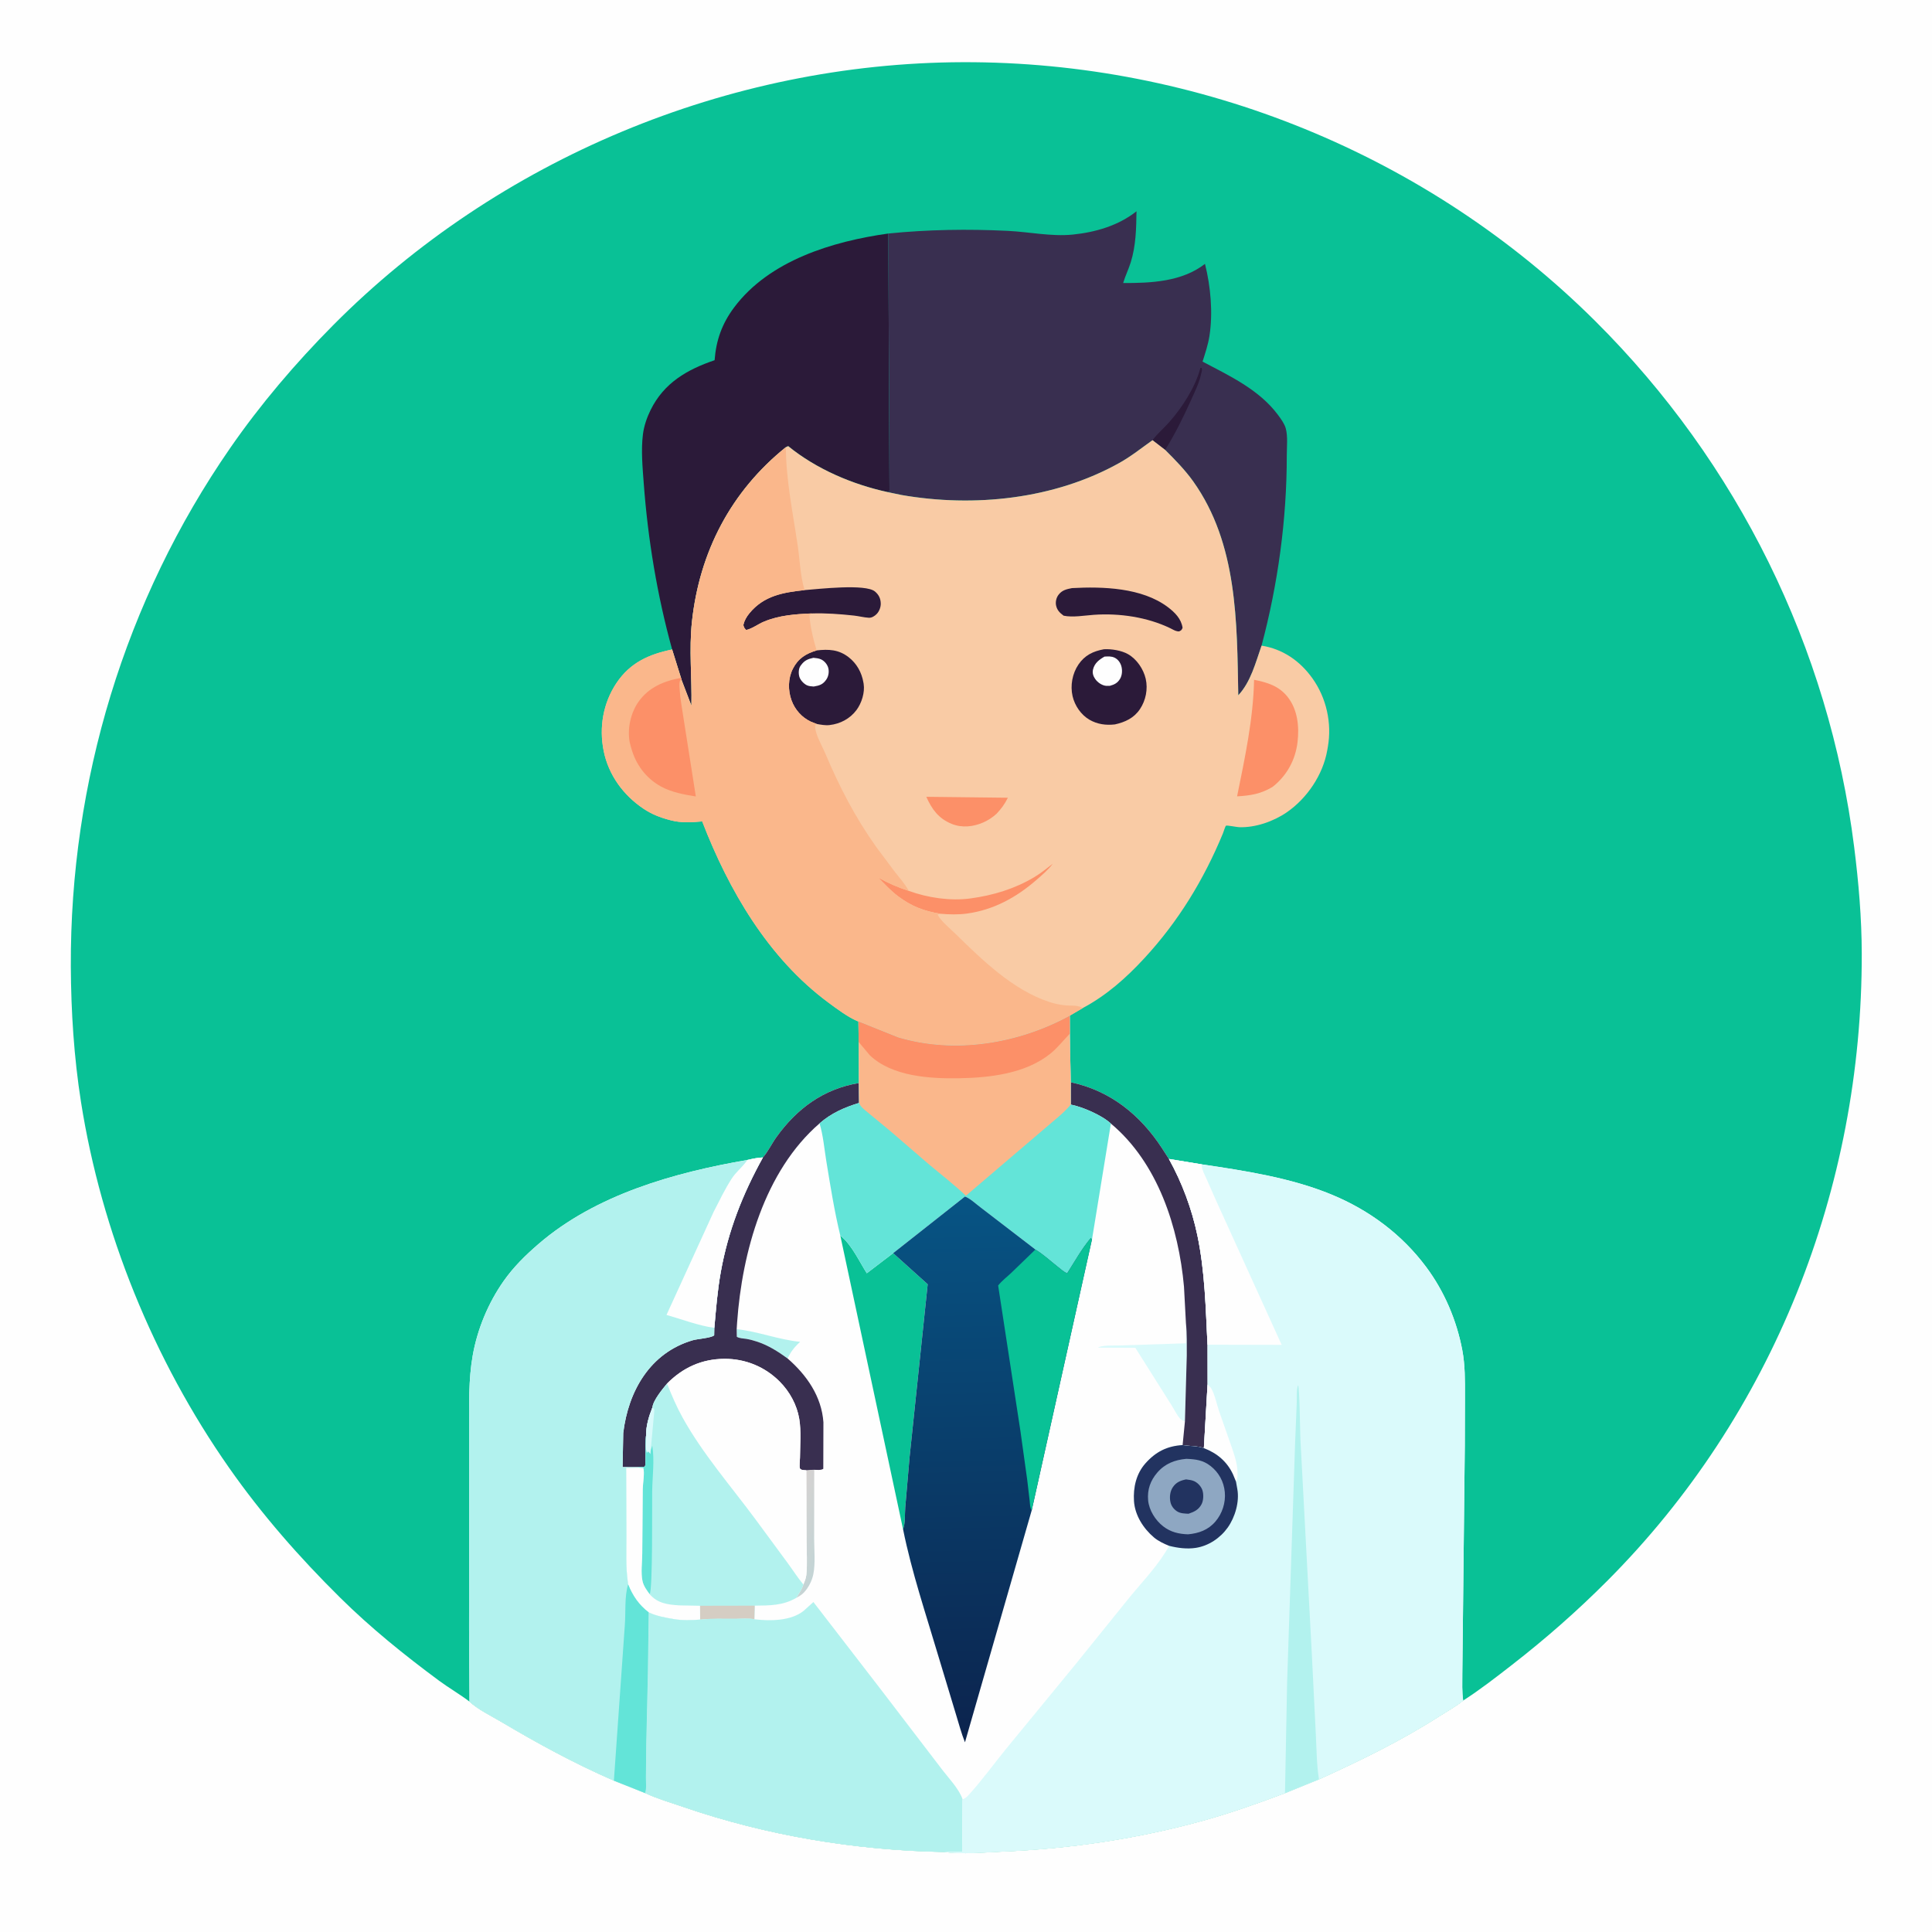 <svg version="1.1" xmlns="http://www.w3.org/2000/svg" style="display: block;" viewBox="0 0 2048 2048" width="1024" height="1024">
<defs>
	<linearGradient id="Gradient1" gradientUnits="userSpaceOnUse" x1="840.589" y1="1617.75" x2="871.475" y2="1626">
		<stop class="stop0" offset="0" stop-opacity="1" stop-color="rgb(213,210,209)"/>
		<stop class="stop1" offset="1" stop-opacity="1" stop-color="rgb(196,212,213)"/>
	</linearGradient>
	<linearGradient id="Gradient2" gradientUnits="userSpaceOnUse" x1="1032.14" y1="1838.79" x2="1020.33" y2="1270.06">
		<stop class="stop0" offset="0" stop-opacity="1" stop-color="rgb(12,36,78)"/>
		<stop class="stop1" offset="1" stop-opacity="1" stop-color="rgb(7,84,132)"/>
	</linearGradient>
</defs>
<path transform="translate(0,0)" fill="rgb(254,254,254)" d="M -0 -0 L 2048 0 L 2048 2048 L -0 2048 L -0 -0 z"/>
<path transform="translate(0,0)" fill="rgb(9,193,150)" d="M 497.706 1803.79 C 487.446 1795.94 475.973 1789.41 465.53 1781.69 C 428.701 1754.44 393.025 1725.7 360.435 1693.45 C 317.387 1650.86 277.704 1605.66 242.909 1556.01 C 162.821 1441.72 107.493 1305.83 85.827 1167.96 C 78.432 1120.9 75.297 1072.27 75.077 1024.64 C 74.171 828.85 132.388 636.213 243.953 475 C 276.181 428.429 313.27 384.901 353.149 344.731 C 528.119 168.484 772.287 66.727 1020.54 65.924 C 1270.6 65.115 1513.63 163.868 1691.01 340.331 C 1841.81 490.339 1938.84 686.495 1965.46 897.629 C 1970.21 935.262 1973.47 973.047 1973.54 1011 C 1973.99 1259.41 1879.51 1499.78 1703.42 1676.12 C 1671.41 1708.16 1638.36 1737.18 1602.62 1764.94 C 1585.73 1778.05 1569.04 1791.1 1551.03 1802.65 C 1543.25 1808.99 1534.07 1813.96 1525.62 1819.37 C 1484.98 1845.35 1442.03 1866.28 1398.18 1886.15 L 1362.14 1900.81 C 1333.57 1911.55 1304.43 1921.91 1275 1930.04 C 1205.53 1949.22 1134.77 1959.71 1062.81 1962.76 C 1042.58 1963.62 1020.58 1965.93 1000.54 1963.16 C 907.355 1961.51 812.6 1945.82 724.432 1915.46 C 711.069 1910.86 696.674 1906.71 683.892 1900.71 L 650.748 1887.53 C 609.106 1869.47 569.99 1848.13 531 1824.99 C 520.333 1818.66 506.771 1812.22 497.706 1803.79 z"/>
<path transform="translate(0,0)" fill="rgb(43,26,57)" d="M 712.493 688.494 C 696.652 631.21 686.811 571.77 682.406 512.528 C 681.156 495.721 679.419 477.098 681.546 460.359 C 682.666 451.543 685.702 442.674 689.615 434.715 C 703.79 405.886 728.296 391.763 757.509 381.832 C 759.072 360.702 765.401 343.009 778.165 325.942 C 815.475 276.057 882.635 255.819 941.643 247.545 L 942.896 520 L 941.168 521.686 C 903.703 513.603 865.275 497.203 835.501 472.916 L 833.06 474.049 C 774.836 520.886 741.544 584.917 733.518 658.805 C 730.264 688.768 733.582 718.202 732.946 748.121 L 722.238 720.1 L 721.899 718.611 L 712.493 688.494 z"/>
<path transform="translate(0,0)" fill="rgb(57,47,80)" d="M 941.643 247.545 C 983.746 243.289 1026.08 242.659 1068.35 244.724 C 1090.79 245.82 1114.64 250.925 1137 248.682 C 1161.16 246.257 1185.56 239.171 1204.74 223.957 C 1204.49 242.246 1204.13 260.509 1198.62 278.129 C 1196.3 285.555 1192.8 292.552 1190.6 300.018 C 1220.23 300.132 1253.03 298.623 1277.33 279.715 C 1283.36 303.597 1285.91 331.787 1282.04 356.309 C 1280.58 365.53 1277.57 374.427 1274.77 383.305 C 1303.37 398.444 1334.51 412.853 1354.5 439.537 C 1357.58 443.646 1361.54 449.061 1362.93 454 C 1365.3 462.422 1364.03 473.88 1364.04 482.784 C 1364.09 550.403 1354.73 619.064 1337.31 684.388 C 1330.98 702.417 1325.94 722.767 1312.63 737.023 C 1311.22 659.301 1311.9 576.525 1264.93 510.41 C 1256.39 498.385 1245.55 487.304 1235.11 476.901 L 1221.73 466.611 C 1209.92 474.968 1199.21 483.667 1186.5 490.766 C 1117.62 529.249 1032.6 538.135 955.5 524.698 L 941.168 521.686 L 942.896 520 L 941.643 247.545 z"/>
<path transform="translate(0,0)" fill="rgb(43,26,57)" d="M 1221.73 466.611 C 1226.82 459.689 1233.58 454.078 1239.28 447.655 C 1253.23 431.958 1267.15 410.431 1272.5 389.949 L 1273.87 390.005 C 1274.35 392.656 1274.03 393.496 1273.32 396 L 1272.93 397.762 C 1270.87 406.603 1266.32 415.737 1262.6 424.029 C 1254.5 442.094 1245.58 460.102 1235.11 476.901 L 1221.73 466.611 z"/>
<path transform="translate(0,0)" fill="rgb(249,203,165)" d="M 941.168 521.686 L 955.5 524.698 C 1032.6 538.135 1117.62 529.249 1186.5 490.766 C 1199.21 483.667 1209.92 474.968 1221.73 466.611 L 1235.11 476.901 C 1245.55 487.304 1256.39 498.385 1264.93 510.41 C 1311.9 576.525 1311.22 659.301 1312.63 737.023 C 1325.94 722.767 1330.98 702.417 1337.31 684.388 C 1359.93 688.024 1378.07 700.621 1391.25 719.089 C 1406.08 739.856 1411.99 766.595 1407.58 791.666 L 1406.93 795.402 C 1402.42 821.288 1385.53 846.293 1364 861.104 C 1349.88 870.816 1330.56 877.547 1313.36 876.839 C 1310.87 876.737 1300.96 874.745 1299.71 875.224 C 1298.85 875.552 1297.16 881.503 1296.34 883.47 C 1276.12 932.417 1249.16 976.669 1213.16 1015.66 C 1193.85 1036.57 1173.18 1054.97 1147.92 1068.49 L 1133.97 1076.69 C 1079.55 1106.4 1012.29 1117.58 952.174 1099.65 L 910.025 1082.77 L 908.64 1082.31 C 898.548 1078 886.99 1069.32 878.122 1062.76 C 814.282 1015.55 772.45 943.551 744.357 870.735 C 733.246 871.775 722.226 872.44 711.307 869.619 L 709.5 869.132 C 699.703 866.581 690.757 863.029 682.303 857.385 C 660.758 843.001 645.056 821.535 639.918 796.015 C 634.898 771.077 639.305 745.281 653.458 724.099 C 667.888 702.504 687.762 693.555 712.493 688.494 L 721.899 718.611 L 722.238 720.1 L 732.946 748.121 C 733.582 718.202 730.264 688.768 733.518 658.805 C 741.544 584.917 774.836 520.886 833.06 474.049 L 835.501 472.916 C 865.275 497.203 903.703 513.603 941.168 521.686 z"/>
<path transform="translate(0,0)" fill="rgb(252,144,104)" d="M 981.911 844.635 L 1068.39 845.638 C 1065.01 852.394 1061.49 857.206 1056.33 862.675 C 1052.27 866.383 1047.64 869.424 1042.62 871.687 C 1032.02 876.464 1019.78 877.818 1008.79 873.342 C 994.904 867.693 987.829 857.838 981.911 844.635 z"/>
<path transform="translate(0,0)" fill="rgb(252,144,104)" d="M 963.317 944.36 C 983.513 951.722 1007.6 955.288 1029 952.341 C 1052.9 949.049 1075.46 942.279 1096.34 929.845 C 1103.23 925.743 1109.62 920.49 1115.98 915.625 C 1111.02 922.165 1104.72 927.481 1098.55 932.854 C 1077.38 951.295 1053.37 964.447 1025.34 968.371 C 1015.84 969.701 1006.23 969.4 996.699 968.594 C 979.249 965.751 966.174 960.73 952 950.09 C 944.227 944.255 937.654 937.101 930.883 930.162 C 941.408 936.143 951.786 940.647 963.317 944.36 z"/>
<path transform="translate(0,0)" fill="rgb(43,26,57)" d="M 1136.33 623.412 C 1169.03 621.638 1210.46 622.881 1237.88 643.513 C 1245.36 649.138 1252.17 655.911 1253.58 665.5 C 1252.48 668.024 1252.44 668.005 1250 669.288 C 1246.81 669.425 1244.61 668.02 1241.85 666.619 L 1240.54 665.945 C 1216.11 654.142 1186.51 649.834 1159.65 651.722 C 1149.72 652.42 1137.13 654.702 1127.5 652.654 C 1123.52 649.705 1120.73 647.078 1119.55 642.101 C 1118.64 638.237 1119.65 633.671 1122.08 630.5 C 1125.86 625.55 1130.56 624.579 1136.33 623.412 z"/>
<path transform="translate(0,0)" fill="rgb(43,26,57)" d="M 852.898 625.537 C 867.72 624.393 917.553 618.608 927.5 627.028 C 931.544 630.451 933.455 634.322 933.639 639.589 C 933.772 643.404 932.124 647.887 929.5 650.68 C 927.392 652.925 924.171 655.036 921 654.851 C 915.736 654.542 910.422 653.1 905.149 652.524 C 890.377 650.911 875.186 649.784 860.32 650.277 C 843.206 650.95 825.739 652.258 809.754 658.978 C 803.426 661.638 797.695 666.24 791 667.832 C 788.99 665.745 788.703 665.301 787.988 662.5 C 789.127 657.696 791.311 653.909 794.414 650.111 C 809.734 631.36 830.298 628.006 852.898 625.537 z"/>
<path transform="translate(0,0)" fill="rgb(43,26,57)" d="M 865.66 689.469 C 878.434 688.065 889.008 688.435 899.664 696.725 C 908.222 703.382 913.47 712.921 915.251 723.5 L 915.494 724.86 C 916.958 734.044 913.354 745.38 907.902 752.682 C 901.049 761.86 890.727 767.298 879.391 768.595 C 874.812 769.119 870.241 768.198 865.738 767.426 L 859.5 764.959 C 849.912 760.477 842.681 752.295 839.067 742.414 C 835.178 731.78 835.305 719.108 840.468 708.944 C 846.108 697.842 854.269 692.949 865.66 689.469 z"/>
<path transform="translate(0,0)" fill="rgb(254,254,254)" d="M 862.223 697.306 C 864.936 697.562 868.013 697.83 870.5 699.029 C 874.034 700.731 877.076 704.379 878.033 708.183 C 878.996 712.012 878.324 716.681 876.151 720 C 872.532 725.531 868.833 726.714 862.587 727.755 C 860.147 727.563 857.43 727.446 855.207 726.341 C 851.913 724.705 848.293 720.85 847.295 717.246 C 846.348 713.829 846.456 708.888 848.511 705.886 L 849.171 705 C 852.781 700.082 856.364 698.577 862.223 697.306 z"/>
<path transform="translate(0,0)" fill="rgb(43,26,57)" d="M 1170.16 688.234 C 1178.17 687.759 1188.78 689.491 1195.72 693.419 C 1204.99 698.669 1212.14 709.284 1214.49 719.5 C 1217 730.448 1214.61 742.386 1208.4 751.685 C 1202.04 761.212 1192.62 765.513 1181.87 767.901 C 1172.42 769.014 1163.17 767.772 1154.87 762.937 C 1145.9 757.712 1139.32 748.033 1136.99 738.037 C 1134.36 726.759 1136.72 713.949 1143.21 704.412 C 1149.96 694.499 1158.74 690.395 1170.16 688.234 z"/>
<path transform="translate(0,0)" fill="rgb(254,254,254)" d="M 1170.82 696.023 C 1174.54 695.823 1178.07 695.505 1181.53 697.176 C 1184.93 698.821 1187.34 702.031 1188.51 705.593 C 1189.91 709.912 1189.68 715.613 1187.32 719.564 C 1184.69 723.981 1181.32 725.71 1176.5 727.007 L 1172.5 727.022 C 1168.05 726.572 1163.56 723.431 1161.02 719.855 C 1158.84 716.771 1157.76 713.366 1158.67 709.622 C 1160.29 702.927 1165.14 699.26 1170.82 696.023 z"/>
<path transform="translate(0,0)" fill="rgb(252,144,104)" d="M 1329.37 720.615 C 1343.02 723.303 1355.27 726.957 1364.45 738.158 C 1375.56 751.698 1377.43 770.09 1375.42 786.89 C 1373.15 805.812 1363.91 822.361 1349.07 834.085 C 1336.54 841.636 1325.69 843.332 1311.37 844.171 C 1319.61 803.431 1328.52 762.313 1329.37 720.615 z"/>
<path transform="translate(0,0)" fill="rgb(250,183,139)" d="M 833.06 474.049 C 833.203 509.392 840.65 544.255 845.725 579.132 C 847.865 593.844 848.392 610.48 852.642 624.554 L 852.898 625.537 C 830.298 628.006 809.734 631.36 794.414 650.111 C 791.311 653.909 789.127 657.696 787.988 662.5 C 788.703 665.301 788.99 665.745 791 667.832 C 797.695 666.24 803.426 661.638 809.754 658.978 C 825.739 652.258 843.206 650.95 860.32 650.277 L 858.101 652 C 858.641 663.399 862.258 678.407 865.66 689.469 C 854.269 692.949 846.108 697.842 840.468 708.944 C 835.305 719.108 835.178 731.78 839.067 742.414 C 842.681 752.295 849.912 760.477 859.5 764.959 L 865.738 767.426 C 864.318 768.823 864.079 768.446 864.124 770.633 C 864.288 778.517 871.608 790.99 874.808 798.574 C 889.861 834.245 906.502 866.377 928.973 898 L 948.692 924.367 C 953.719 930.704 959.481 937.212 963.317 944.36 C 951.786 940.647 941.408 936.143 930.883 930.162 C 937.654 937.101 944.227 944.255 952 950.09 C 966.174 960.73 979.249 965.751 996.699 968.594 L 993.896 969.5 C 997.312 976.343 1007.25 984.407 1012.79 989.84 C 1041.17 1017.64 1073.84 1049.51 1112.32 1062.12 C 1117.91 1063.95 1123.95 1065.25 1129.81 1065.77 C 1135.41 1066.27 1141.21 1065.36 1146.37 1067.81 L 1147.92 1068.49 L 1133.97 1076.69 C 1079.55 1106.4 1012.29 1117.58 952.174 1099.65 L 910.025 1082.77 L 908.64 1082.31 C 898.548 1078 886.99 1069.32 878.122 1062.76 C 814.282 1015.55 772.45 943.551 744.357 870.735 C 733.246 871.775 722.226 872.44 711.307 869.619 L 709.5 869.132 C 699.703 866.581 690.757 863.029 682.303 857.385 C 660.758 843.001 645.056 821.535 639.918 796.015 C 634.898 771.077 639.305 745.281 653.458 724.099 C 667.888 702.504 687.762 693.555 712.493 688.494 L 721.899 718.611 L 722.238 720.1 L 732.946 748.121 C 733.582 718.202 730.264 688.768 733.518 658.805 C 741.544 584.917 774.836 520.886 833.06 474.049 z"/>
<path transform="translate(0,0)" fill="rgb(252,144,104)" d="M 721.899 718.611 L 722.238 720.1 L 720.812 721.707 C 719.76 725.056 720.341 728.714 720.564 732.17 C 721.143 741.139 722.885 749.891 724.163 758.773 L 737.606 844.291 C 725.144 842.285 711.757 839.839 700.587 833.682 C 684.578 824.859 674.04 810.46 669.1 792.92 L 668.634 791.232 L 667.464 786.629 C 664.877 772.35 668.518 755.79 676.808 743.945 C 687.523 728.637 704.087 721.689 721.899 718.611 z"/>
<path transform="translate(0,0)" fill="rgb(254,254,254)" d="M 910.025 1082.77 L 952.174 1099.65 C 1012.29 1117.58 1079.55 1106.4 1133.97 1076.69 L 1134.04 1095.75 L 1135.03 1147.25 C 1176.82 1156.06 1208.61 1181.7 1231.69 1217.05 L 1239.1 1228.55 L 1273.79 1234.25 C 1319.89 1241.08 1368.44 1248.49 1411.68 1266.37 C 1451.5 1282.84 1485.99 1308.45 1511.8 1343.07 C 1531.05 1368.88 1544.1 1399.54 1550.07 1431.12 C 1553.13 1447.29 1552.93 1463.38 1552.91 1479.74 L 1552.75 1532.66 L 1550.64 1726.63 L 1550.11 1774.57 C 1550.1 1783.85 1549.66 1793.46 1551.03 1802.65 C 1543.25 1808.99 1534.07 1813.96 1525.62 1819.37 C 1484.98 1845.35 1442.03 1866.28 1398.18 1886.15 L 1362.14 1900.81 C 1333.57 1911.55 1304.43 1921.91 1275 1930.04 C 1205.53 1949.22 1134.77 1959.71 1062.81 1962.76 C 1042.58 1963.62 1020.58 1965.93 1000.54 1963.16 C 907.355 1961.51 812.6 1945.82 724.432 1915.46 C 711.069 1910.86 696.674 1906.71 683.892 1900.71 L 650.748 1887.53 C 609.106 1869.47 569.99 1848.13 531 1824.99 C 520.333 1818.66 506.771 1812.22 497.706 1803.79 L 497.239 1727.05 L 497.332 1596.39 L 497.321 1514.72 C 497.311 1488.68 496.565 1462.42 501.14 1436.68 C 506.103 1408.76 517.553 1381.21 533.855 1358 C 544.374 1343.02 556.956 1330.67 570.777 1318.75 C 631.65 1266.28 714.555 1243.03 792.262 1229.6 C 797.776 1228.36 803.046 1227.17 808.719 1226.97 C 814.201 1220.7 818.082 1212.35 822.991 1205.49 C 844.761 1175.06 873.215 1154.18 910.441 1148.1 L 910.202 1104.52 L 910.025 1082.77 z"/>
<path transform="translate(0,0)" fill="rgb(178,242,238)" d="M 780.917 1408.93 C 803.653 1411.45 825.598 1420.19 848.147 1422.38 C 843.532 1426.79 840.072 1430.35 837.002 1436 L 834.812 1439.98 C 824.81 1432.75 814.692 1426.24 802.905 1422.32 C 799.089 1421.05 795.117 1419.95 791.15 1419.28 C 788.002 1418.74 783.669 1418.81 781.047 1417 L 780.917 1408.93 z"/>
<path transform="translate(0,0)" fill="url(#Gradient1)" d="M 854.709 1558.53 C 857.543 1558.24 860.276 1557.96 863.133 1558.05 L 863.048 1630.93 C 863.042 1642.87 864.48 1657.09 862.172 1668.71 C 860.799 1675.63 856.79 1683.55 851.811 1688.5 C 849.528 1690.77 846.86 1692.33 844.043 1693.83 C 846.91 1689.22 849.957 1684.88 851.632 1679.68 C 852.908 1676.55 854.344 1673.07 854.709 1669.69 C 856.015 1657.58 854.937 1644.16 854.955 1631.93 L 854.709 1558.53 z"/>
<path transform="translate(0,0)" fill="rgb(218,250,251)" d="M 1257.15 1402.73 C 1258.33 1414 1257.99 1425.57 1258.03 1436.9 L 1256.07 1506.79 C 1254.4 1506.12 1252.55 1505.51 1251.28 1504.16 C 1247.45 1500.11 1244.61 1493.75 1241.54 1489.06 L 1203.53 1428.77 L 1164 1428.59 C 1167.62 1425.67 1181.32 1426.44 1186.78 1426.25 L 1257.14 1423.95 L 1257.15 1402.73 z"/>
<path transform="translate(0,0)" fill="rgb(57,47,80)" d="M 1135.03 1147.25 C 1176.82 1156.06 1208.61 1181.7 1231.69 1217.05 L 1239.1 1228.55 C 1253.05 1253.68 1263.43 1281.54 1269.32 1309.72 C 1277.31 1347.97 1278.06 1386.59 1280 1425.44 L 1280.05 1467.58 L 1276.15 1535.1 C 1270.19 1532.62 1260.25 1533.03 1253.62 1531.83 L 1256.07 1506.79 L 1258.03 1436.9 C 1257.99 1425.57 1258.33 1414 1257.15 1402.73 L 1255.08 1363.98 C 1249.42 1301.13 1227.4 1232.68 1177.59 1191.04 C 1168.17 1182.21 1147.47 1173.31 1135.04 1170.91 L 1135.03 1147.25 z"/>
<path transform="translate(0,0)" fill="rgb(9,193,150)" d="M 890.776 1309.85 L 892.346 1311.14 C 903.344 1320.6 911.079 1337.53 918.859 1349.7 L 946.762 1328.41 L 983.385 1361.36 L 964.238 1544.23 L 959.609 1597.91 C 959.022 1605.12 959.847 1614.41 957.277 1621.03 L 890.776 1309.85 z"/>
<path transform="translate(0,0)" fill="rgb(57,47,80)" d="M 910.441 1148.1 L 910.696 1169.13 C 895.166 1173.87 881.045 1180.04 868.745 1190.85 C 810.319 1241.39 786.685 1327.38 781.379 1401.72 L 780.917 1408.93 L 781.047 1417 C 783.669 1418.81 788.002 1418.74 791.15 1419.28 C 795.117 1419.95 799.089 1421.05 802.905 1422.32 C 814.692 1426.24 824.81 1432.75 834.812 1439.98 C 855.088 1457.56 870.895 1480.15 872.854 1507.63 L 872.716 1557 C 870.024 1558.71 866.323 1558.07 863.133 1558.05 C 860.276 1557.96 857.543 1558.24 854.709 1558.53 C 852.869 1558.35 848.774 1558.61 847.939 1556.5 C 847.174 1554.57 848.006 1547.7 848.023 1545.15 C 848.112 1531.91 849.413 1517.12 847.252 1504.13 C 844.78 1489.26 837.158 1475.3 826.615 1464.65 C 810.97 1448.86 790.186 1440.29 767.908 1440.41 C 743.896 1440.54 723.84 1449.73 707.087 1466.64 C 702.397 1472.32 692.281 1484.4 691.551 1492.02 C 687.786 1501.43 684.775 1511.47 684.88 1521.7 L 684.706 1522.78 C 684.008 1527.53 684.689 1552.73 683.85 1554 C 683.525 1554.49 682.95 1554.77 682.5 1555.15 L 676.628 1555.25 L 659.979 1555.17 L 660.665 1519.01 C 665.989 1474.78 688.978 1434.07 734.263 1420.75 C 739.477 1419.21 753.852 1418.4 757.057 1415.5 L 757.23 1407.57 C 758.982 1387.77 760.516 1368.1 764.028 1348.5 C 771.882 1304.67 787.237 1265.74 808.719 1226.97 C 814.201 1220.7 818.082 1212.35 822.991 1205.49 C 844.761 1175.06 873.215 1154.18 910.441 1148.1 z"/>
<path transform="translate(0,0)" fill="rgb(254,254,254)" d="M 707.087 1466.64 C 723.84 1449.73 743.896 1440.54 767.908 1440.41 C 790.186 1440.29 810.97 1448.86 826.615 1464.65 C 837.158 1475.3 844.78 1489.26 847.252 1504.13 C 849.413 1517.12 848.112 1531.91 848.023 1545.15 C 848.006 1547.7 847.174 1554.57 847.939 1556.5 C 848.774 1558.61 852.869 1558.35 854.709 1558.53 L 854.955 1631.93 C 854.937 1644.16 856.015 1657.58 854.709 1669.69 C 854.344 1673.07 852.908 1676.55 851.632 1679.68 C 845.595 1672.47 840.391 1664.27 834.819 1656.68 L 801.373 1611.26 C 775.13 1575.73 744.926 1541.26 723.5 1502.57 C 717.034 1490.89 711.996 1479.02 707.087 1466.64 z"/>
<path transform="translate(0,0)" fill="rgb(178,242,238)" d="M 707.087 1466.64 C 711.996 1479.02 717.034 1490.89 723.5 1502.57 C 744.926 1541.26 775.13 1575.73 801.373 1611.26 L 834.819 1656.68 C 840.391 1664.27 845.595 1672.47 851.632 1679.68 C 849.957 1684.88 846.91 1689.22 844.043 1693.83 C 829.691 1702.12 816.138 1701.81 799.991 1702.07 L 799.654 1716.44 C 793.456 1715.16 785.646 1716.01 779.272 1716.03 C 766.983 1716.07 754.398 1715.55 742.169 1716.83 C 733.464 1717.56 723.013 1717.82 714.42 1716.34 C 705.1 1714.74 696.339 1713.24 687.666 1709.25 C 677.152 1701.08 670.767 1691.8 665.817 1679.52 L 665.467 1676.58 C 663.221 1660.76 664.034 1644.43 664.018 1628.46 L 663.743 1556.04 L 676.654 1555.78 L 676.628 1555.25 L 682.5 1555.15 C 682.95 1554.77 683.525 1554.49 683.85 1554 C 684.689 1552.73 684.008 1527.53 684.706 1522.78 L 684.88 1521.7 C 684.775 1511.47 687.786 1501.43 691.551 1492.02 C 692.281 1484.4 702.397 1472.32 707.087 1466.64 z"/>
<path transform="translate(0,0)" fill="rgb(218,250,251)" d="M 691.551 1492.02 C 692.575 1493 693.636 1493.4 693.655 1494.87 L 689.774 1537.42 L 689.55 1541.5 C 688.792 1540.12 687.945 1539.63 686.71 1538.7 L 685.719 1540.38 C 683.858 1535.59 684.975 1527.06 684.88 1521.7 C 684.775 1511.47 687.786 1501.43 691.551 1492.02 z"/>
<path transform="translate(0,0)" fill="rgb(213,205,195)" d="M 742.041 1702.19 L 799.991 1702.07 L 799.654 1716.44 C 793.456 1715.16 785.646 1716.01 779.272 1716.03 C 766.983 1716.07 754.398 1715.55 742.169 1716.83 L 742.041 1702.19 z"/>
<path transform="translate(0,0)" fill="rgb(99,228,216)" d="M 676.628 1555.25 L 682.5 1555.15 C 682.95 1554.77 683.525 1554.49 683.85 1554 C 684.689 1552.73 684.008 1527.53 684.706 1522.78 L 684.88 1521.7 C 684.975 1527.06 683.858 1535.59 685.719 1540.38 L 686.71 1538.7 C 687.945 1539.63 688.792 1540.12 689.55 1541.5 L 689.774 1537.42 L 691.436 1532.5 C 693.99 1547.5 691.546 1565.51 691.333 1580.82 C 691.128 1595.57 692.023 1684.3 688.68 1689.95 C 685.553 1685.75 682.314 1681.39 681.116 1676.19 C 679.128 1667.55 680.753 1655.83 680.809 1646.87 L 681.341 1578.31 C 681.466 1572.2 683.428 1561.89 682 1556.24 L 676.654 1555.78 L 676.628 1555.25 z"/>
<path transform="translate(0,0)" fill="rgb(254,254,254)" d="M 676.654 1555.78 L 682 1556.24 C 683.428 1561.89 681.466 1572.2 681.341 1578.31 L 680.809 1646.87 C 680.753 1655.83 679.128 1667.55 681.116 1676.19 C 682.314 1681.39 685.553 1685.75 688.68 1689.95 C 697.255 1699.71 707.723 1700.96 720.066 1701.76 L 742.041 1702.19 L 742.169 1716.83 C 733.464 1717.56 723.013 1717.82 714.42 1716.34 C 705.1 1714.74 696.339 1713.24 687.666 1709.25 C 677.152 1701.08 670.767 1691.8 665.817 1679.52 L 665.467 1676.58 C 663.221 1660.76 664.034 1644.43 664.018 1628.46 L 663.743 1556.04 L 676.654 1555.78 z"/>
<path transform="translate(0,0)" fill="rgb(99,228,216)" d="M 910.025 1082.77 L 952.174 1099.65 C 1012.29 1117.58 1079.55 1106.4 1133.97 1076.69 L 1134.04 1095.75 L 1135.03 1147.25 L 1135.04 1170.91 C 1147.47 1173.31 1168.17 1182.21 1177.59 1191.04 L 1157.59 1313.74 L 1157.54 1313.76 L 1156.3 1312.26 C 1146.69 1323.64 1139.24 1337.14 1131.24 1349.68 C 1127.53 1348.17 1124.1 1344.99 1120.95 1342.5 C 1113.39 1336.53 1105.83 1329.51 1097.6 1324.53 L 1039.63 1280 C 1034.69 1276.37 1028.48 1270.3 1022.89 1268.36 L 946.762 1328.41 L 918.859 1349.7 C 911.079 1337.53 903.344 1320.6 892.346 1311.14 L 890.776 1309.85 C 884.497 1284.17 880.147 1256.58 875.864 1230.45 C 873.757 1217.59 872.589 1203.25 868.745 1190.85 C 881.045 1180.04 895.166 1173.87 910.696 1169.13 L 910.441 1148.1 L 910.202 1104.52 L 910.025 1082.77 z"/>
<path transform="translate(0,0)" fill="rgb(250,183,139)" d="M 910.025 1082.77 L 952.174 1099.65 C 1012.29 1117.58 1079.55 1106.4 1133.97 1076.69 L 1134.04 1095.75 L 1135.03 1147.25 L 1135.04 1170.91 C 1127.48 1180.11 1116.67 1188.17 1107.65 1196.09 L 1023.9 1267.54 C 1011.55 1255.88 997.948 1245.35 984.924 1234.45 L 943.287 1198.57 L 919.601 1179.03 C 916.114 1176.05 912.316 1173.54 910.696 1169.13 L 910.441 1148.1 L 910.202 1104.52 L 910.025 1082.77 z"/>
<path transform="translate(0,0)" fill="rgb(252,144,104)" d="M 910.025 1082.77 L 952.174 1099.65 C 1012.29 1117.58 1079.55 1106.4 1133.97 1076.69 L 1134.04 1095.75 C 1127.3 1102.74 1120.92 1110.86 1113.38 1116.95 C 1087.09 1138.17 1049.11 1142.45 1016.44 1143 C 985.705 1143.52 945.835 1141.13 922.198 1118.79 L 910.202 1104.52 L 910.025 1082.77 z"/>
<path transform="translate(0,0)" fill="rgb(178,242,238)" d="M 799.654 1716.44 L 800.594 1716.57 C 816.728 1718.51 838.797 1718.16 851.833 1707.6 L 862.253 1698.23 L 933.885 1791.11 L 997.645 1874.47 C 1004.78 1884.03 1016.77 1896.26 1020.39 1907.4 L 1020.31 1908.31 L 1019.93 1963.09 L 1000.54 1963.16 C 907.355 1961.51 812.6 1945.82 724.432 1915.46 C 711.069 1910.86 696.674 1906.71 683.892 1900.71 C 685.48 1895.92 684.648 1889.54 684.675 1884.46 L 685.064 1848.36 L 686.768 1774 L 687.666 1709.25 C 696.339 1713.24 705.1 1714.74 714.42 1716.34 C 723.013 1717.82 733.464 1717.56 742.169 1716.83 C 754.398 1715.55 766.983 1716.07 779.272 1716.03 C 785.646 1716.01 793.456 1715.16 799.654 1716.44 z"/>
<path transform="translate(0,0)" fill="url(#Gradient2)" d="M 946.762 1328.41 L 1022.89 1268.36 C 1028.48 1270.3 1034.69 1276.37 1039.63 1280 L 1097.6 1324.53 C 1105.83 1329.51 1113.39 1336.53 1120.95 1342.5 C 1124.1 1344.99 1127.53 1348.17 1131.24 1349.68 C 1139.24 1337.14 1146.69 1323.64 1156.3 1312.26 L 1157.54 1313.76 L 1093.68 1600.92 L 1022.91 1846.92 C 1018.97 1837.21 1016.37 1826.92 1013.24 1816.92 L 994.806 1755.89 C 981.619 1711.38 966.44 1666.53 957.277 1621.03 C 959.847 1614.41 959.022 1605.12 959.609 1597.91 L 964.238 1544.23 L 983.385 1361.36 L 946.762 1328.41 z"/>
<path transform="translate(0,0)" fill="rgb(9,193,150)" d="M 1097.6 1324.53 C 1105.83 1329.51 1113.39 1336.53 1120.95 1342.5 C 1124.1 1344.99 1127.53 1348.17 1131.24 1349.68 C 1139.24 1337.14 1146.69 1323.64 1156.3 1312.26 L 1157.54 1313.76 L 1093.68 1600.92 C 1091.72 1598.08 1091.9 1594.63 1091.54 1591.31 L 1088.94 1569.09 L 1081.7 1517 L 1058.08 1362.68 C 1061.95 1357.68 1067.51 1353.55 1072.12 1349.17 L 1097.6 1324.53 z"/>
<path transform="translate(0,0)" fill="rgb(178,242,238)" d="M 792.262 1229.6 C 797.776 1228.36 803.046 1227.17 808.719 1226.97 C 787.237 1265.74 771.882 1304.67 764.028 1348.5 C 760.516 1368.1 758.982 1387.77 757.23 1407.57 L 757.057 1415.5 C 753.852 1418.4 739.477 1419.21 734.263 1420.75 C 688.978 1434.07 665.989 1474.78 660.665 1519.01 L 659.979 1555.17 L 676.628 1555.25 L 676.654 1555.78 L 663.743 1556.04 L 664.018 1628.46 C 664.034 1644.43 663.221 1660.76 665.467 1676.58 L 665.817 1679.52 C 670.767 1691.8 677.152 1701.08 687.666 1709.25 L 686.768 1774 L 685.064 1848.36 L 684.675 1884.46 C 684.648 1889.54 685.48 1895.92 683.892 1900.71 L 650.748 1887.53 C 609.106 1869.47 569.99 1848.13 531 1824.99 C 520.333 1818.66 506.771 1812.22 497.706 1803.79 L 497.239 1727.05 L 497.332 1596.39 L 497.321 1514.72 C 497.311 1488.68 496.565 1462.42 501.14 1436.68 C 506.103 1408.76 517.553 1381.21 533.855 1358 C 544.374 1343.02 556.956 1330.67 570.777 1318.75 C 631.65 1266.28 714.555 1243.03 792.262 1229.6 z"/>
<path transform="translate(0,0)" fill="rgb(254,254,254)" d="M 792.262 1229.6 C 797.776 1228.36 803.046 1227.17 808.719 1226.97 C 787.237 1265.74 771.882 1304.67 764.028 1348.5 C 760.516 1368.1 758.982 1387.77 757.23 1407.57 C 740.561 1405.36 722.763 1398.48 706.526 1393.87 L 756.482 1284.62 C 762.571 1272.86 768.372 1260.59 775.586 1249.46 C 780.154 1242.42 786.385 1237.67 791.189 1231.11 L 792.262 1229.6 z"/>
<path transform="translate(0,0)" fill="rgb(99,228,216)" d="M 665.817 1679.52 C 670.767 1691.8 677.152 1701.08 687.666 1709.25 L 686.768 1774 L 685.064 1848.36 L 684.675 1884.46 C 684.648 1889.54 685.48 1895.92 683.892 1900.71 L 650.748 1887.53 L 662.348 1722.59 C 663.401 1709.31 661.882 1692.17 665.817 1679.52 z"/>
<path transform="translate(0,0)" fill="rgb(218,250,251)" d="M 1239.1 1228.55 L 1273.79 1234.25 C 1319.89 1241.08 1368.44 1248.49 1411.68 1266.37 C 1451.5 1282.84 1485.99 1308.45 1511.8 1343.07 C 1531.05 1368.88 1544.1 1399.54 1550.07 1431.12 C 1553.13 1447.29 1552.93 1463.38 1552.91 1479.74 L 1552.75 1532.66 L 1550.64 1726.63 L 1550.11 1774.57 C 1550.1 1783.85 1549.66 1793.46 1551.03 1802.65 C 1543.25 1808.99 1534.07 1813.96 1525.62 1819.37 C 1484.98 1845.35 1442.03 1866.28 1398.18 1886.15 L 1362.14 1900.81 C 1333.57 1911.55 1304.43 1921.91 1275 1930.04 C 1205.53 1949.22 1134.77 1959.71 1062.81 1962.76 C 1042.58 1963.62 1020.58 1965.93 1000.54 1963.16 L 1019.93 1963.09 L 1020.31 1908.31 L 1020.39 1907.4 C 1022.78 1906.46 1024.58 1905.21 1026.31 1903.31 C 1040.78 1887.5 1053.5 1869.81 1067.05 1853.19 L 1139.88 1764.49 L 1197.33 1693.31 C 1211.52 1676 1228.65 1658.35 1239.32 1638.64 C 1233.82 1636.42 1227.82 1633.6 1223.26 1629.75 C 1212.01 1620.23 1203.04 1606.24 1202.08 1591.21 C 1201.16 1576.76 1204.44 1562.15 1214.31 1551.11 C 1225.3 1538.82 1237.21 1532.85 1253.62 1531.83 C 1260.25 1533.03 1270.19 1532.62 1276.15 1535.1 L 1280.05 1467.58 L 1280 1425.44 C 1278.06 1386.59 1277.31 1347.97 1269.32 1309.72 C 1263.43 1281.54 1253.05 1253.68 1239.1 1228.55 z"/>
<path transform="translate(0,0)" fill="rgb(254,254,254)" d="M 1280.05 1467.58 C 1281.36 1468.74 1282.79 1470.01 1283.75 1471.5 C 1287.6 1477.49 1289.81 1488.65 1292.19 1495.61 L 1305.05 1532.32 C 1307.92 1540.8 1311.09 1549.24 1311.66 1558.25 C 1311.9 1562.17 1312.24 1567.12 1310.2 1570.56 L 1307.08 1563 C 1300.77 1549.31 1290.01 1540.35 1276.15 1535.1 L 1280.05 1467.58 z"/>
<path transform="translate(0,0)" fill="rgb(178,242,238)" d="M 1362.14 1900.81 L 1364.41 1782.75 L 1372.83 1530.85 L 1374.61 1487.03 C 1374.82 1481.56 1374.12 1473.34 1376 1468.32 C 1377.65 1470.22 1378.13 1518.29 1378.48 1525.5 L 1390.49 1751.5 L 1394.85 1838.91 C 1395.66 1854.04 1395.65 1869.9 1397.97 1884.83 L 1398.18 1886.15 L 1362.14 1900.81 z"/>
<path transform="translate(0,0)" fill="rgb(254,254,254)" d="M 1239.1 1228.55 L 1273.79 1234.25 L 1273.94 1236.21 C 1274.41 1240.66 1277.02 1245.34 1278.83 1249.39 L 1288.52 1271.33 L 1358.63 1425.62 L 1280 1425.44 C 1278.06 1386.59 1277.31 1347.97 1269.32 1309.72 C 1263.43 1281.54 1253.05 1253.68 1239.1 1228.55 z"/>
<path transform="translate(0,0)" fill="rgb(34,51,96)" d="M 1253.62 1531.83 C 1260.25 1533.03 1270.19 1532.62 1276.15 1535.1 C 1290.01 1540.35 1300.77 1549.31 1307.08 1563 L 1310.2 1570.56 L 1311.6 1578.43 C 1314.06 1591.94 1309.23 1608.35 1301.37 1619.37 C 1293.53 1630.37 1281.15 1638.71 1267.64 1640.8 C 1258.24 1642.25 1248.45 1640.96 1239.32 1638.64 C 1233.82 1636.42 1227.82 1633.6 1223.26 1629.75 C 1212.01 1620.23 1203.04 1606.24 1202.08 1591.21 C 1201.16 1576.76 1204.44 1562.15 1214.31 1551.11 C 1225.3 1538.82 1237.21 1532.85 1253.62 1531.83 z"/>
<path transform="translate(0,0)" fill="rgb(142,167,194)" d="M 1257.6 1546.42 C 1267.49 1546.85 1275.25 1547.72 1283.33 1554.08 C 1292.04 1560.94 1297.32 1570.63 1298.35 1581.68 C 1299.39 1592.88 1295.68 1604.37 1288.38 1612.91 C 1280.74 1621.85 1270.75 1625.41 1259.38 1626.44 C 1249.59 1626.13 1240.88 1624.1 1233 1617.96 C 1224.74 1611.54 1218.03 1600.92 1217.06 1590.35 C 1216.04 1579.21 1219.43 1569.53 1226.76 1561.01 C 1234.94 1551.49 1245.42 1547.48 1257.6 1546.42 z"/>
<path transform="translate(0,0)" fill="rgb(34,51,96)" d="M 1257.3 1568.22 C 1260.07 1568.6 1263.14 1568.89 1265.71 1570.03 C 1269.55 1571.72 1273.08 1575.44 1274.5 1579.39 C 1276.03 1583.65 1275.85 1590.45 1273.72 1594.5 C 1270.59 1600.46 1266 1602.54 1259.92 1604.63 C 1255.7 1604.42 1251.12 1604.39 1247.5 1601.94 C 1243.99 1599.56 1241.55 1596.26 1240.68 1592.1 C 1239.6 1586.97 1240.27 1580.92 1243.25 1576.5 C 1246.78 1571.26 1251.34 1569.43 1257.3 1568.22 z"/>
</svg>